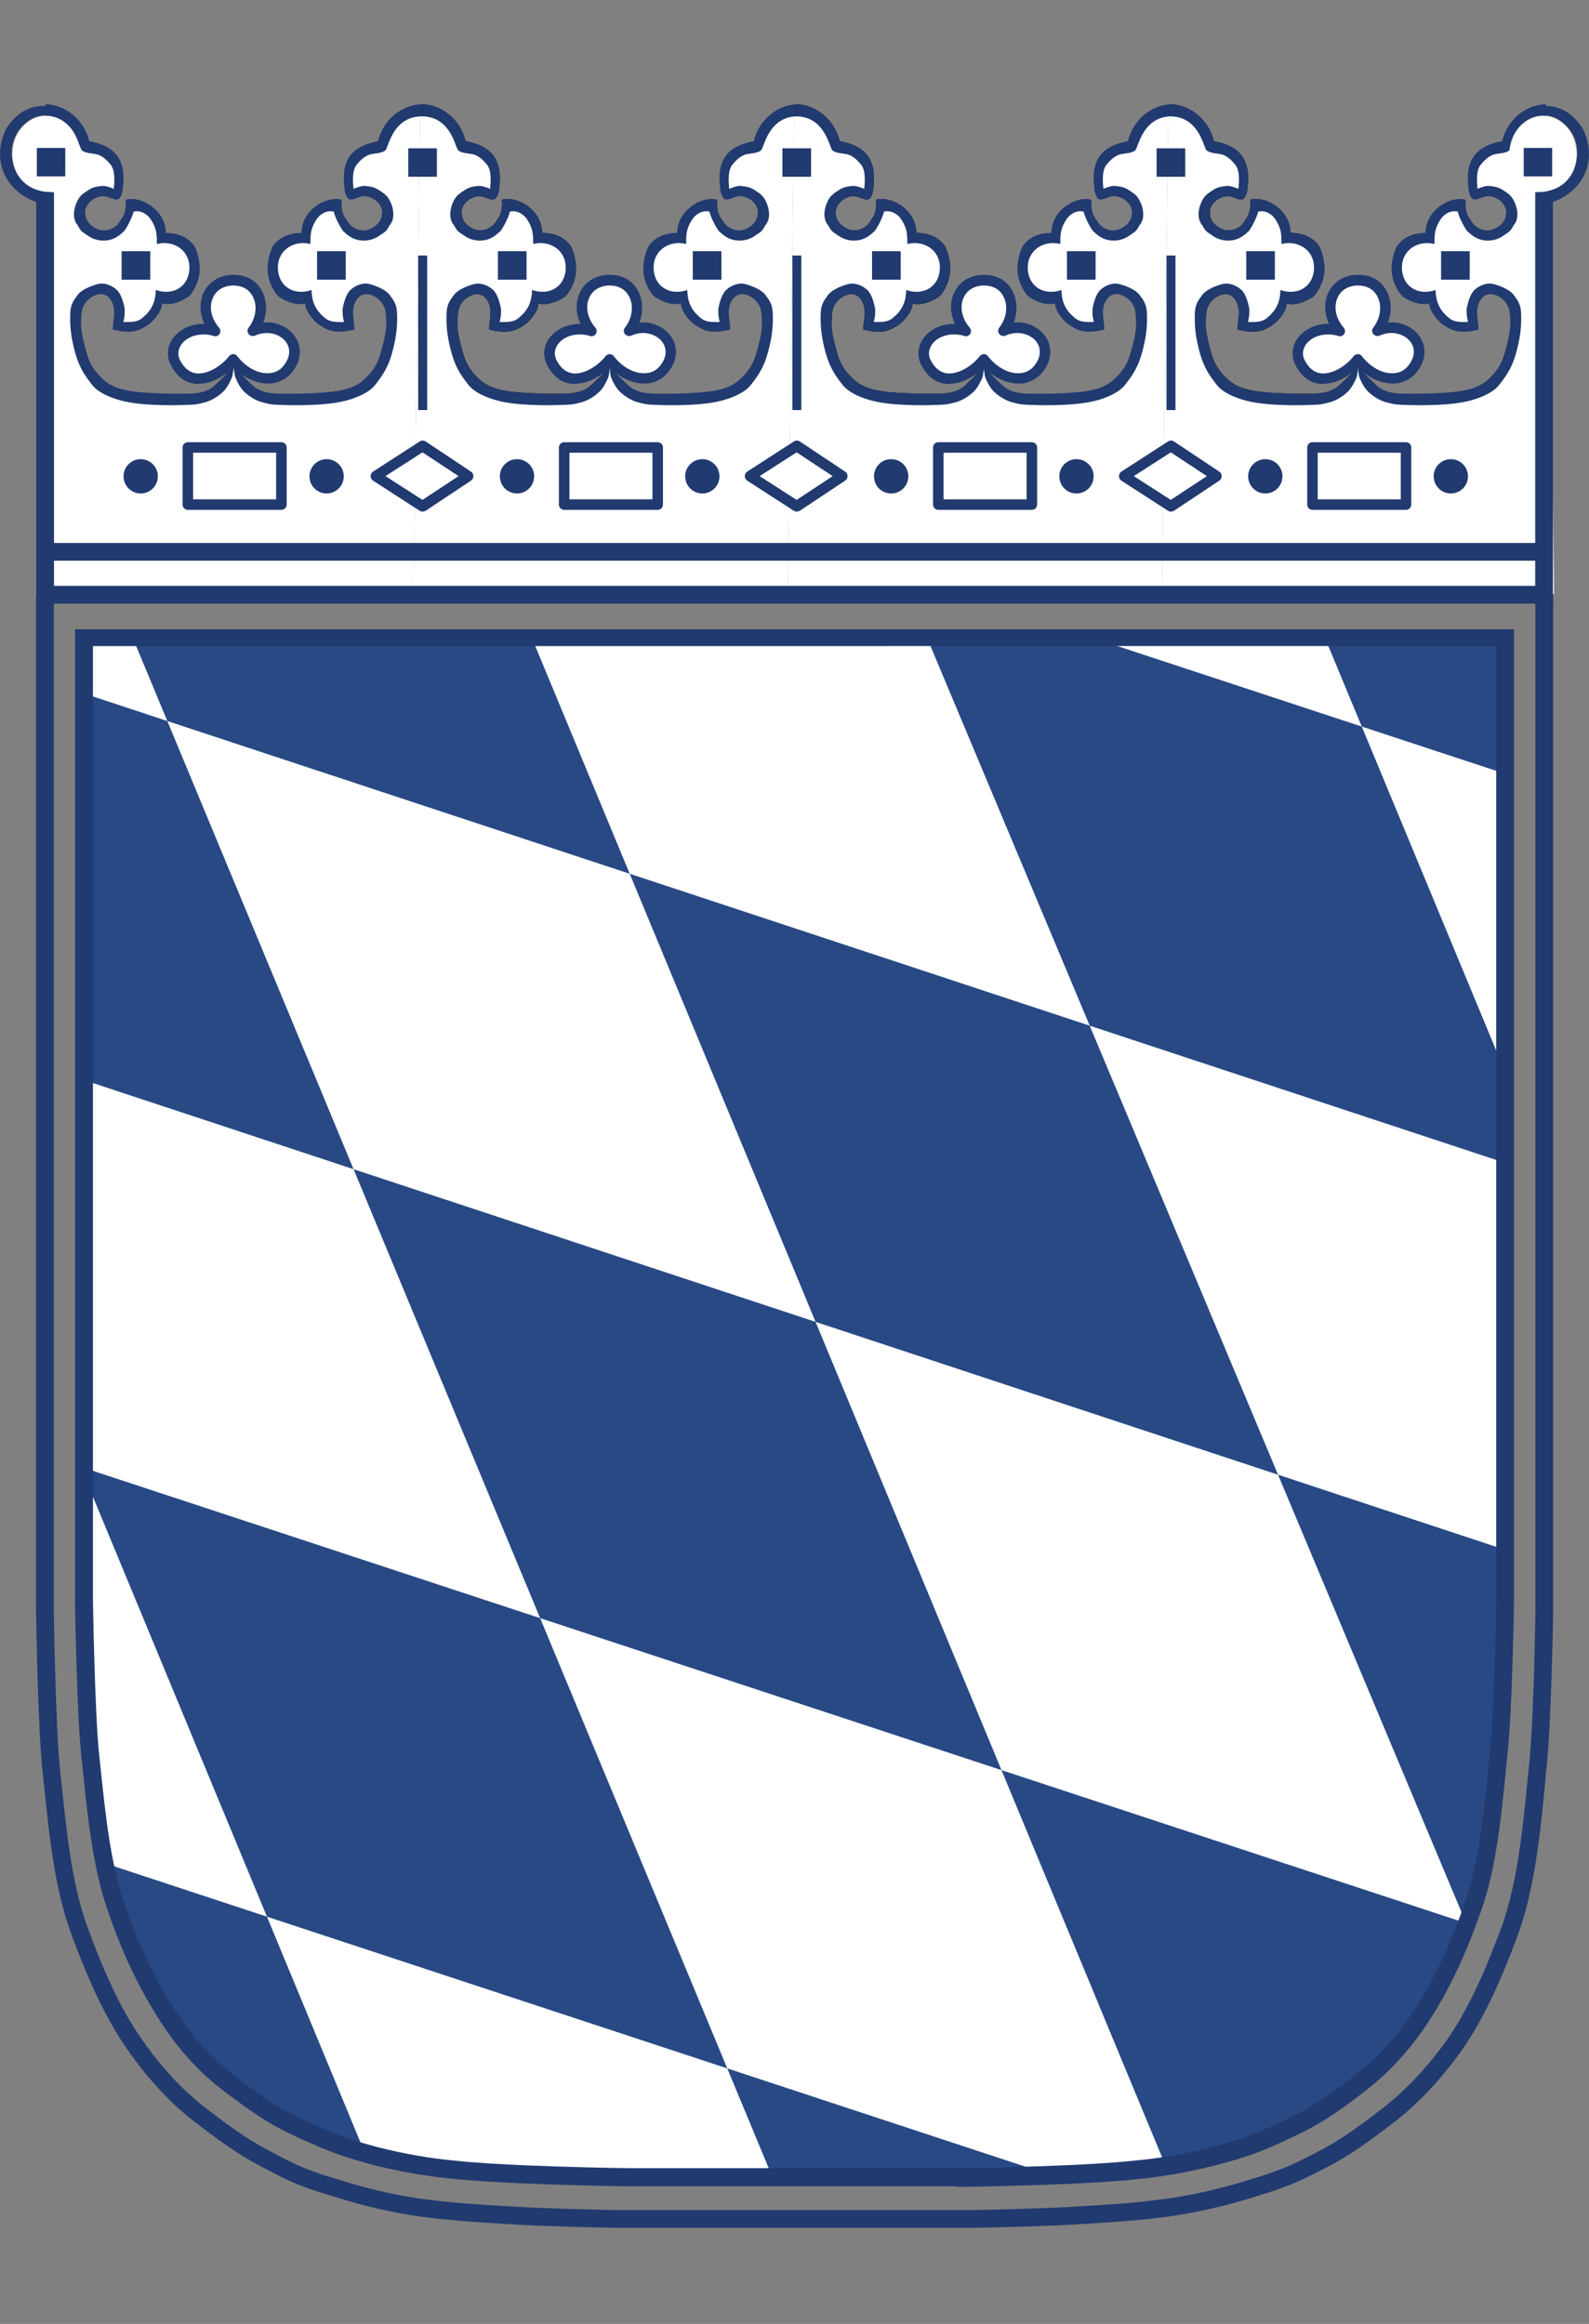 <?xml version="1.0" encoding="UTF-8"?>
<svg id="Ebene_1" data-name="Ebene 1" xmlns="http://www.w3.org/2000/svg" viewBox="0 0 81.54 119.24">
  <rect x="0" y="0" width="81.54" height="119.24" fill="#808080" stroke="none"/>
  <defs>
    <style>
      .cls-1 {
        fill: #3877b5;
      }

      .cls-2 {
        fill: #284984;
      }

      .cls-3 {
        fill: #fff;
      }

      .cls-4 {
        fill: #213a70;
      }

      .cls-5 {
        fill: #4fa8de;
      }
    </style>
  </defs>
  <g id="a">
    <path class="cls-3" d="M11.27,30.47h10.8l-.33-24.49-.95-.14-.85.84-.4.87-1.13.27-.53.81v1.35l1.13-.15.73.52.13.88-1,.96-1.07-.51-.53-1.11h-.73l-.6.52-.27,1.14-1.13.22-.6,1.33.47,1.19.8.37.67.04.6,1.11,1.4.35v-1.15l.47-.77.93-.04.8.81-.07,1.87-.33,1.15-1.27,1.35-2.07.42h-2l-1.2-.17c-.47-.45-1.13-1.57-1.13-1.57"/>
    <path class="cls-4" d="M21.65,5.97c-1.46,0-1.71,1.52-1.85,1.71-.13.19-.6.19-.8.24-.33.1-.53.33-.73.57-.13.21-.2.51-.13,1.2.07-.03.4-.17.6-.15.27.03.47.05.73.23.4.25.47.38.6.67.13.31.2.8-.07,1.11-.2.36-.2.31-.53.54-.27.2-.67.31-1.07.23-.33-.07-.53-.22-.8-.47-.27-.38-.47-.9-.47-.99-.4-.1-.73.17-.87.37-.33.49-.33.8-.33,1.29-.8-.21-1.67.27-1.67,1.21s.8,1.47,1.73,1.15c0,.81.4,1.21.73,1.47.27.2.6.17.93.17-.07-.31-.07-.35-.07-.67.07-.38.2-.78.4-.97.2-.19.6-.41,1-.3.33.09.87.29,1.07.63.33.41.33.69.33,1.19,0,.63-.13,1.31-.33,1.94-.2.63-.53,1.07-.8,1.41-.27.35-.8.6-1.33.76-.47.14-1,.22-1.8.26-.8.04-1.33.02-1.87,0-.27-.01-.4-.02-.8-.13-.27-.07-.63-.26-.93-.55-.23-.22-.43-.66-.47-.82-.03-.16-.08-.57-.08-.57,0,0,.41.52.61.71.2.18.4.41.6.53.47.26.87.25,1.27.26.6.01,1.47,0,2.27-.07.87-.07,1.47-.23,1.93-.63.47-.42.73-.83.87-1.35.33-1.11.33-1.49.27-2.09-.07-.7-.73-.99-1-.97s-.4.15-.53.35c-.27.51-.07.97-.07,1.47-.93.23-1.33.07-1.73-.19-.4-.24-.8-.8-.8-1.15-.4.11-.87-.04-1.33-.33-.27-.21-.6-.84-.6-1.43,0-.46.13-.91.27-1.18.4-.56,1-.68,1.47-.68,0-1.16,1.27-1.93,2.07-1.7-.07.58.13.89.27,1.07.13.24.33.39.6.47.4.1.67-.06.87-.22.33-.23.47-.8.13-1.16-.2-.25-.6-.38-.8-.34-.27.05-.53.21-.67.16-.2-.06-.27-.48-.27-.63-.2-1.66.67-2.15,1.73-2.36.33-1.29,1.41-1.89,2.25-1.89"/>
    <circle class="cls-4" cx="16.76" cy="24.44" r=".88"/>
    <path class="cls-4" d="M17.74,12.89v1.46h-1.47v-1.46h1.47Z"/>
  </g>
  <g id="c">
    <g>
      <path class="cls-5" d="M32.02,30.47h-10.8l.33-24.49.95-.14.85.84.4.87,1.13.27.53.81v1.35l-1.13-.15-.73.52-.13.88,1,.96,1.07-.51.53-1.11h.73l.6.52.27,1.14,1.13.22.6,1.33-.47,1.19-.8.37-.67.04-.6,1.11-1.4.35v-1.15l-.47-.77-.93-.04-.8.81.07,1.87.33,1.15,1.27,1.35,2.07.42h2l1.2-.17c.47-.45,1.13-1.57,1.13-1.57"/>
      <path d="M21.64,5.97c1.46,0,1.71,1.52,1.85,1.71.13.19.6.19.8.24.33.1.53.33.73.57.13.21.2.51.13,1.2-.07-.03-.4-.17-.6-.15-.27.03-.47.05-.73.23-.4.25-.47.38-.6.67-.13.31-.2.8.07,1.11.2.36.2.31.53.54.27.2.67.31,1.07.23.33-.07.53-.22.8-.47.27-.38.47-.9.47-.99.4-.1.73.17.87.37.33.49.33.8.33,1.29.8-.21,1.67.27,1.67,1.21s-.8,1.47-1.73,1.15c0,.81-.4,1.21-.73,1.47-.27.2-.6.17-.93.17.07-.31.07-.35.07-.67-.07-.38-.2-.78-.4-.97-.2-.19-.6-.41-1-.3-.33.09-.87.29-1.07.63-.33.41-.33.69-.33,1.19,0,.63.13,1.31.33,1.94s.53,1.07.8,1.41c.27.35.8.6,1.33.76.47.14,1,.22,1.8.26.8.04,1.33.02,1.87,0,.27-.01.4-.02.8-.13.27-.07.63-.26.93-.55.23-.22.43-.66.47-.82.03-.16.08-.57.08-.57,0,0-.41.52-.61.71-.2.18-.4.41-.6.53-.47.26-.87.25-1.27.26-.6.01-1.47,0-2.27-.07-.87-.07-1.47-.23-1.93-.63-.47-.42-.73-.83-.87-1.35-.33-1.11-.33-1.49-.27-2.09.07-.7.73-.99,1-.97s.4.15.53.35c.27.51.07.97.07,1.47.93.23,1.33.07,1.73-.19.4-.24.8-.8.8-1.15.4.11.87-.04,1.33-.33.27-.21.6-.84.6-1.43,0-.46-.13-.91-.27-1.18-.4-.56-1-.68-1.47-.68,0-1.16-1.27-1.93-2.07-1.7.07.58-.13.89-.27,1.07-.13.24-.33.39-.6.47-.4.1-.67-.06-.87-.22-.33-.23-.47-.8-.13-1.16.2-.25.6-.38.8-.34.27.05.53.21.67.16.2-.06.27-.48.27-.63.2-1.66-.67-2.15-1.73-2.36-.33-1.29-1.41-1.89-2.25-1.89"/>
      <circle cx="26.53" cy="24.44" r=".88"/>
      <path class="cls-1" d="M25.55,12.89v1.46h1.47v-1.46h-1.47Z"/>
    </g>
    <g>
      <path class="cls-3" d="M30.55,30.47h10.8l-.33-24.49-.95-.14-.85.84-.4.87-1.13.27-.53.81v1.35l1.13-.15.73.52.13.88-1,.96-1.07-.51-.53-1.11h-.73l-.6.52-.27,1.14-1.13.22-.6,1.33.47,1.19.8.37.67.04.6,1.11,1.4.35v-1.15l.47-.77.93-.04.8.81-.07,1.87-.33,1.15-1.27,1.35-2.07.42h-2l-1.2-.17c-.47-.45-1.13-1.57-1.13-1.57"/>
      <path class="cls-4" d="M40.93,5.97c-1.46,0-1.71,1.52-1.85,1.71-.13.19-.6.19-.8.24-.33.1-.53.33-.73.57-.13.21-.2.51-.13,1.2.07-.03.4-.17.6-.15.27.03.47.05.73.23.4.25.47.38.6.67.13.31.2.8-.07,1.11-.2.36-.2.31-.53.54-.27.2-.67.31-1.07.23-.33-.07-.53-.22-.8-.47-.27-.38-.47-.9-.47-.99-.4-.1-.73.17-.87.37-.33.49-.33.8-.33,1.29-.8-.21-1.67.27-1.67,1.21s.8,1.47,1.73,1.15c0,.81.4,1.21.73,1.47.27.2.6.17.93.17-.07-.31-.07-.35-.07-.67.07-.38.2-.78.4-.97.2-.19.6-.41,1-.3.33.09.87.29,1.07.63.33.41.33.69.33,1.19,0,.63-.13,1.31-.33,1.94-.2.63-.53,1.07-.8,1.41-.27.35-.8.6-1.33.76-.47.14-1,.22-1.8.26-.8.04-1.33.02-1.87,0-.27-.01-.4-.02-.8-.13-.27-.07-.63-.26-.93-.55-.23-.22-.43-.66-.47-.82-.03-.16-.08-.57-.08-.57,0,0,.41.52.61.71.2.18.4.41.6.53.47.26.87.25,1.27.26.6.01,1.47,0,2.27-.07.87-.07,1.47-.23,1.93-.63.47-.42.73-.83.87-1.35.33-1.11.33-1.49.27-2.09-.07-.7-.73-.99-1-.97-.27.01-.4.15-.53.35-.27.51-.07.97-.07,1.47-.93.23-1.33.07-1.73-.19-.4-.24-.8-.8-.8-1.15-.4.11-.87-.04-1.33-.33-.27-.21-.6-.84-.6-1.43,0-.46.13-.91.27-1.18.4-.56,1-.68,1.47-.68,0-1.16,1.27-1.93,2.07-1.7-.07.58.13.89.27,1.07.13.24.33.39.6.47.4.1.67-.06.87-.22.33-.23.47-.8.13-1.16-.2-.25-.6-.38-.8-.34-.27.05-.53.21-.67.16-.2-.06-.27-.48-.27-.63-.2-1.66.67-2.15,1.73-2.36.33-1.29,1.41-1.89,2.25-1.89"/>
      <circle class="cls-4" cx="36.04" cy="24.44" r=".88"/>
      <path class="cls-4" d="M37.02,12.89v1.46h-1.47v-1.46h1.47Z"/>
    </g>
    <g id="d">
      <g>
        <path class="cls-3" d="M32.02,30.47h-10.8l.33-24.49.95-.14.85.84.4.87,1.13.27.53.81v1.35l-1.13-.15-.73.52-.13.88,1,.96,1.07-.51.53-1.11h.73l.6.52.27,1.14,1.13.22.6,1.33-.47,1.19-.8.37-.67.04-.6,1.11-1.4.35v-1.15l-.47-.77-.93-.04-.8.81.07,1.87.33,1.15,1.27,1.35,2.07.42h2l1.2-.17c.47-.45,1.13-1.57,1.13-1.57"/>
        <path class="cls-4" d="M21.64,5.97c1.46,0,1.71,1.52,1.85,1.71.13.19.6.19.8.24.33.1.53.33.73.57.13.21.2.51.13,1.2-.07-.03-.4-.17-.6-.15-.27.03-.47.05-.73.23-.4.25-.47.38-.6.67-.13.31-.2.8.07,1.11.2.36.2.31.53.54.27.2.67.31,1.07.23.33-.07.53-.22.8-.47.27-.38.47-.9.47-.99.4-.1.73.17.87.37.33.49.33.8.33,1.29.8-.21,1.67.27,1.67,1.21s-.8,1.47-1.73,1.15c0,.81-.4,1.21-.73,1.47-.27.2-.6.17-.93.17.07-.31.07-.35.07-.67-.07-.38-.2-.78-.4-.97-.2-.19-.6-.41-1-.3-.33.09-.87.29-1.07.63-.33.41-.33.69-.33,1.19,0,.63.13,1.31.33,1.94s.53,1.07.8,1.41c.27.35.8.6,1.33.76.47.14,1,.22,1.8.26.8.04,1.33.02,1.87,0,.27-.01.4-.02.8-.13.27-.07.63-.26.93-.55.23-.22.43-.66.47-.82.03-.16.08-.57.08-.57,0,0-.41.52-.61.71-.2.18-.4.41-.6.53-.47.26-.87.25-1.27.26-.6.01-1.47,0-2.27-.07-.87-.07-1.47-.23-1.93-.63-.47-.42-.73-.83-.87-1.35-.33-1.11-.33-1.49-.27-2.09.07-.7.73-.99,1-.97s.4.15.53.35c.27.51.07.97.07,1.47.93.23,1.33.07,1.73-.19.4-.24.8-.8.8-1.15.4.11.87-.04,1.33-.33.27-.21.6-.84.6-1.43,0-.46-.13-.91-.27-1.18-.4-.56-1-.68-1.47-.68,0-1.16-1.27-1.93-2.07-1.7.07.58-.13.89-.27,1.07-.13.24-.33.39-.6.47-.4.1-.67-.06-.87-.22-.33-.23-.47-.8-.13-1.16.2-.25.6-.38.8-.34.27.05.53.21.67.16.2-.06.27-.48.27-.63.2-1.66-.67-2.15-1.73-2.36-.33-1.29-1.41-1.89-2.25-1.89"/>
        <circle class="cls-4" cx="26.53" cy="24.44" r=".88"/>
        <path class="cls-4" d="M25.55,12.89v1.46h1.47v-1.46h-1.47Z"/>
      </g>
      <g>
        <path class="cls-3" d="M31.29,14.37c-1.4,0-1.87,1.55-.93,2.61-1.4-.42-2.6.68-2,1.69.73,1.33,2.2.68,2.93-.24.8,1.04,2.27,1.42,2.93.3.73-1.18-.6-2.34-1.93-1.77.8-1.04.4-2.6-1-2.6Z"/>
        <path class="cls-4" d="M29.52,19.7s-.09,0-.14,0c-.37-.03-.89-.21-1.26-.89-.29-.49-.25-1.05.1-1.5.3-.38.85-.69,1.52-.69.02,0,.04,0,.05,0-.24-.52-.27-1.09-.05-1.58.27-.59.84-.94,1.54-.94s1.22.32,1.49.88c.23.48.24,1.05.04,1.57.63-.07,1.2.21,1.53.59.42.49.46,1.16.1,1.74-.29.48-.75.77-1.29.8-.63.03-1.35-.28-1.87-.84-.43.44-1.08.85-1.76.85ZM29.74,17.16c-.49,0-.89.21-1.09.48-.13.16-.3.49-.06.9.21.38.49.59.84.62.51.04,1.2-.32,1.65-.89.05-.06.13-.1.21-.1h0c.08,0,.16.04.21.11.43.56,1.07.91,1.63.87.37-.02.66-.21.86-.55.24-.39.22-.79-.05-1.11-.28-.33-.89-.56-1.55-.27-.11.05-.24.01-.32-.08-.08-.1-.08-.23,0-.33.37-.48.46-1.11.22-1.58-.19-.38-.54-.58-1.01-.58s-.87.23-1.04.62c-.22.48-.09,1.08.31,1.54.08.09.09.22.03.32-.07.1-.19.15-.3.11-.19-.06-.37-.08-.54-.08Z"/>
      </g>
      <g>
        <path class="cls-3" d="M28.95,25.89v-2.93h4.8v2.93h-4.8Z"/>
        <path class="cls-4" d="M33.75,26.16h-4.8c-.15,0-.27-.12-.27-.27v-2.93c0-.15.12-.27.27-.27h4.8c.15,0,.27.12.27.27v2.93c0,.15-.12.27-.27.27ZM29.22,25.62h4.26v-2.39h-4.26v2.39Z"/>
      </g>
    </g>
    <rect class="cls-4" x="21.46" y="13.11" width=".46" height="7.93"/>
    <path class="cls-4" d="M20.95,7.61v1.46h1.47v-1.46h-1.47Z"/>
    <g>
      <path class="cls-3" d="M21.69,22.89l-2.4,1.55,2.4,1.55,2.33-1.55-2.33-1.55Z"/>
      <path class="cls-4" d="M21.69,26.25c-.05,0-.1-.01-.15-.04l-2.4-1.55c-.08-.05-.12-.14-.12-.23s.05-.18.12-.23l2.4-1.55c.09-.06.21-.06.3,0l2.33,1.55c.08.05.12.13.12.23s-.04.18-.12.23l-2.33,1.55s-.1.04-.15.04ZM19.78,24.43l1.9,1.22,1.85-1.22-1.85-1.22-1.9,1.22Z"/>
    </g>
  </g>
  <path class="cls-4" d="M49.55,114.31h-17.57c-1.02,0-4.27-.09-5.55-.17l-.65-.04c-1.18-.07-2.53-.16-3.65-.3-1.34-.14-3-.49-4.42-.92l-.49-.15c-1.14-.34-1.96-.58-3.29-1.29-1.31-.67-2.05-1.12-3.8-2.46-1.35-1.02-2.58-2.34-3.67-3.93-.99-1.44-1.89-3.32-2.84-5.92-.81-2.23-1.09-4.96-1.32-7.15l-.11-1c-.25-2.3-.34-8.12-.34-8.36V30.55h.91v52.08c0,.05.09,6.01.33,8.27l.11,1c.22,2.14.5,4.8,1.27,6.93.92,2.52,1.79,4.34,2.74,5.71,1.03,1.51,2.2,2.76,3.47,3.72,1.71,1.31,2.39,1.72,3.68,2.38,1.25.67,2,.89,3.12,1.23l.5.15c1.37.41,2.97.74,4.27.88,1.1.14,2.43.22,3.6.29l.65.04c1.27.08,4.48.17,5.49.17h17.57c1,0,4.2-.09,5.48-.17l.62-.04c1.18-.07,2.51-.15,3.62-.3,1.3-.14,2.9-.47,4.28-.88l.37-.11c1.17-.36,1.95-.59,3.24-1.26,1.25-.63,1.88-1.01,3.67-2.38,1.25-.95,2.43-2.2,3.5-3.72.95-1.39,1.81-3.21,2.73-5.71.81-2.27,1.09-5.2,1.3-7.35l.06-.58c.28-2.29.36-8.22.36-8.28V30.55h.91v52.08c0,.25-.09,6.04-.37,8.37l-.05.57c-.21,2.19-.5,5.19-1.34,7.57-.94,2.58-1.84,4.46-2.83,5.92-1.13,1.61-2.37,2.93-3.7,3.93-1.83,1.4-2.53,1.82-3.81,2.46-1.36.71-2.21.96-3.38,1.32l-.37.11c-1.44.43-3.1.77-4.44.92-1.13.14-2.48.23-3.67.3l-.62.04c-1.32.08-4.5.17-5.54.17Z"/>
  <g id="b">
    <path class="cls-3" d="M4.31,32.71v49.41s.09,5.68.32,7.87c.24,2.16.48,5.4,1.31,7.79.42,1.26,1.18,3.29,2.5,5.4.8,1.29,1.89,2.64,3.3,3.71,1.68,1.29,2.53,1.8,3.75,2.36,1.77.82,2.43,1.01,3.76,1.38,1.44.37,2.75.59,4,.7,1.35.14,2.75.2,3.87.25,1.25.06,4.37.14,5.3.14h16.69c.93,0,4.02-.08,5.28-.14,1.1-.06,2.5-.11,3.85-.25,1.26-.11,2.56-.34,4.02-.7,1.32-.37,2-.53,3.77-1.38,1.21-.56,2.08-1.07,3.74-2.36,1.41-1.07,2.5-2.42,3.32-3.71,1.32-2.11,2.05-4.13,2.5-5.4.84-2.39,1.07-5.62,1.29-7.79.25-2.19.34-7.87.34-7.87v-49.41H4.31Z"/>
  </g>
  <g>
    <g>
      <path class="cls-5" d="M51.22,30.47h-10.8l.33-24.49.95-.14.85.84.4.87,1.13.27.53.81v1.35l-1.13-.15-.73.52-.13.88,1,.96,1.07-.51.53-1.11h.73l.6.52.27,1.14,1.13.22.6,1.33-.47,1.19-.8.37-.67.04-.6,1.11-1.4.35v-1.15l-.47-.77-.93-.04-.8.81.07,1.87.33,1.15,1.27,1.35,2.07.42h2l1.2-.17c.47-.45,1.13-1.57,1.13-1.57"/>
      <path d="M40.84,5.97c1.46,0,1.71,1.52,1.85,1.71.13.19.6.19.8.24.33.1.53.33.73.57.13.21.2.51.13,1.2-.07-.03-.4-.17-.6-.15-.27.03-.47.05-.73.23-.4.25-.47.38-.6.67-.13.31-.2.8.07,1.11.2.36.2.31.53.54.27.2.67.31,1.07.23.33-.07.53-.22.8-.47.27-.38.47-.9.47-.99.4-.1.73.17.87.37.33.49.33.8.33,1.29.8-.21,1.67.27,1.67,1.21s-.8,1.47-1.73,1.15c0,.81-.4,1.21-.73,1.47-.27.2-.6.17-.93.17.07-.31.07-.35.07-.67-.07-.38-.2-.78-.4-.97-.2-.19-.6-.41-1-.3-.33.09-.87.29-1.07.63-.33.41-.33.69-.33,1.19,0,.63.13,1.31.33,1.94.2.63.53,1.07.8,1.41.27.35.8.6,1.33.76.47.14,1,.22,1.8.26.8.04,1.33.02,1.87,0,.27-.01.4-.02.8-.13.27-.07.63-.26.93-.55.23-.22.43-.66.47-.82.03-.16.08-.57.08-.57,0,0-.41.52-.61.71-.2.18-.4.41-.6.53-.47.26-.87.25-1.27.26-.6.01-1.47,0-2.27-.07-.87-.07-1.47-.23-1.93-.63-.47-.42-.73-.83-.87-1.35-.33-1.11-.33-1.49-.27-2.09.07-.7.73-.99,1-.97.27.01.4.15.53.35.27.51.07.97.07,1.47.93.23,1.33.07,1.73-.19.4-.24.8-.8.8-1.15.4.11.87-.04,1.33-.33.27-.21.6-.84.6-1.43,0-.46-.13-.91-.27-1.18-.4-.56-1-.68-1.47-.68,0-1.16-1.27-1.93-2.07-1.7.07.58-.13.89-.27,1.07-.13.24-.33.39-.6.47-.4.1-.67-.06-.87-.22-.33-.23-.47-.8-.13-1.16.2-.25.6-.38.8-.34.27.05.53.21.67.16.2-.06.27-.48.27-.63.2-1.66-.67-2.15-1.73-2.36-.33-1.29-1.41-1.89-2.25-1.89"/>
      <path d="M45.73,23.56c.49,0,.88.39.88.88s-.39.88-.88.88-.88-.39-.88-.88.39-.88.88-.88Z"/>
      <path class="cls-1" d="M44.75,12.89v1.46h1.47v-1.46h-1.47Z"/>
    </g>
    <g>
      <path class="cls-3" d="M49.75,30.47h10.8l-.33-24.49-.95-.14-.85.84-.4.87-1.13.27-.53.81v1.35l1.13-.15.73.52.13.88-1,.96-1.07-.51-.53-1.11h-.73l-.6.52-.27,1.14-1.13.22-.6,1.33.47,1.19.8.37.67.04.6,1.11,1.4.35v-1.15l.47-.77.93-.04.8.81-.07,1.87-.33,1.15-1.27,1.35-2.07.42h-2l-1.2-.17c-.47-.45-1.13-1.57-1.13-1.57"/>
      <path class="cls-4" d="M60.13,5.97c-1.46,0-1.71,1.52-1.85,1.71-.13.19-.6.19-.8.24-.33.1-.53.33-.73.57-.13.21-.2.51-.13,1.2.07-.03.4-.17.6-.15.27.03.47.05.73.23.4.25.47.38.6.67.13.31.2.8-.07,1.11-.2.36-.2.31-.53.54-.27.2-.67.31-1.07.23-.33-.07-.53-.22-.8-.47-.27-.38-.47-.9-.47-.99-.4-.1-.73.17-.87.37-.33.49-.33.8-.33,1.29-.8-.21-1.67.27-1.67,1.21s.8,1.47,1.73,1.15c0,.81.4,1.21.73,1.47.27.2.6.17.93.17-.07-.31-.07-.35-.07-.67.07-.38.2-.78.4-.97.2-.19.6-.41,1-.3.33.09.87.29,1.07.63.33.41.33.69.33,1.19,0,.63-.13,1.31-.33,1.94-.2.63-.53,1.07-.8,1.41-.27.35-.8.6-1.33.76-.47.14-1,.22-1.8.26-.8.04-1.33.02-1.87,0-.27-.01-.4-.02-.8-.13-.27-.07-.63-.26-.93-.55-.23-.22-.43-.66-.47-.82-.03-.16-.08-.57-.08-.57,0,0,.41.52.61.71.2.18.4.41.6.53.47.26.87.25,1.27.26.6.01,1.47,0,2.27-.07.87-.07,1.47-.23,1.93-.63.47-.42.73-.83.87-1.35.33-1.11.33-1.49.27-2.09-.07-.7-.73-.99-1-.97s-.4.15-.53.35c-.27.51-.07.97-.07,1.47-.93.23-1.33.07-1.73-.19-.4-.24-.8-.8-.8-1.15-.4.11-.87-.04-1.33-.33-.27-.21-.6-.84-.6-1.43,0-.46.13-.91.27-1.18.4-.56,1-.68,1.47-.68,0-1.16,1.27-1.93,2.07-1.7-.07.58.13.89.27,1.07.13.24.33.39.6.47.4.1.67-.06.87-.22.33-.23.47-.8.13-1.16-.2-.25-.6-.38-.8-.34-.27.05-.53.21-.67.16-.2-.06-.27-.48-.27-.63-.2-1.66.67-2.15,1.73-2.36.33-1.29,1.41-1.89,2.25-1.89"/>
      <path class="cls-4" d="M55.24,23.56c-.49,0-.88.39-.88.88s.39.88.88.88.88-.39.88-.88-.39-.88-.88-.88Z"/>
      <path class="cls-4" d="M56.22,12.89v1.46h-1.47v-1.46h1.47Z"/>
    </g>
    <g>
      <g>
        <path class="cls-3" d="M51.22,30.47h-10.8l.33-24.49.95-.14.85.84.4.87,1.13.27.53.81v1.35l-1.13-.15-.73.52-.13.88,1,.96,1.07-.51.53-1.11h.73l.6.52.27,1.14,1.13.22.6,1.33-.47,1.19-.8.37-.67.04-.6,1.11-1.4.35v-1.15l-.47-.77-.93-.04-.8.81.07,1.87.33,1.15,1.27,1.35,2.07.42h2l1.2-.17c.47-.45,1.13-1.57,1.13-1.57"/>
        <path class="cls-4" d="M40.84,5.97c1.46,0,1.71,1.52,1.85,1.71.13.19.6.19.8.24.33.1.53.33.73.57.13.21.2.51.13,1.2-.07-.03-.4-.17-.6-.15-.27.03-.47.05-.73.23-.4.25-.47.38-.6.67-.13.31-.2.8.07,1.11.2.36.2.31.53.54.27.2.67.31,1.07.23.33-.07.53-.22.8-.47.27-.38.47-.9.47-.99.4-.1.73.17.87.37.33.49.33.8.33,1.29.8-.21,1.67.27,1.67,1.21s-.8,1.47-1.73,1.15c0,.81-.4,1.21-.73,1.47-.27.2-.6.17-.93.17.07-.31.07-.35.07-.67-.07-.38-.2-.78-.4-.97-.2-.19-.6-.41-1-.3-.33.09-.87.29-1.07.63-.33.41-.33.69-.33,1.19,0,.63.13,1.31.33,1.94.2.63.53,1.07.8,1.41.27.35.8.6,1.33.76.47.14,1,.22,1.8.26.8.04,1.33.02,1.87,0,.27-.01.4-.02.8-.13.27-.07.63-.26.93-.55.23-.22.43-.66.47-.82.03-.16.08-.57.08-.57,0,0-.41.52-.61.71-.2.18-.4.41-.6.53-.47.26-.87.25-1.27.26-.6.01-1.47,0-2.27-.07-.87-.07-1.47-.23-1.93-.63-.47-.42-.73-.83-.87-1.35-.33-1.11-.33-1.49-.27-2.09.07-.7.73-.99,1-.97.27.01.4.15.53.35.27.51.07.97.07,1.47.93.23,1.33.07,1.73-.19.4-.24.8-.8.8-1.15.4.11.87-.04,1.33-.33.27-.21.6-.84.6-1.43,0-.46-.13-.91-.27-1.18-.4-.56-1-.68-1.47-.68,0-1.16-1.27-1.93-2.07-1.7.07.58-.13.89-.27,1.07-.13.24-.33.39-.6.47-.4.1-.67-.06-.87-.22-.33-.23-.47-.8-.13-1.16.2-.25.6-.38.8-.34.27.05.53.21.67.16.2-.06.27-.48.27-.63.2-1.66-.67-2.15-1.73-2.36-.33-1.29-1.41-1.89-2.25-1.89"/>
        <path class="cls-4" d="M45.73,23.56c.49,0,.88.39.88.88s-.39.88-.88.88-.88-.39-.88-.88.39-.88.88-.88Z"/>
        <path class="cls-4" d="M44.75,12.89v1.46h1.47v-1.46h-1.47Z"/>
      </g>
      <g>
        <path class="cls-3" d="M50.49,14.37c-1.4,0-1.87,1.55-.93,2.61-1.4-.42-2.6.68-2,1.69.73,1.33,2.2.68,2.93-.24.8,1.04,2.27,1.42,2.93.3.73-1.18-.6-2.34-1.93-1.77.8-1.04.4-2.6-1-2.6Z"/>
        <path class="cls-4" d="M48.72,19.7s-.09,0-.14,0c-.37-.03-.89-.21-1.26-.89-.29-.49-.25-1.05.1-1.5.31-.39.85-.7,1.58-.69-.24-.52-.27-1.09-.05-1.58.27-.59.84-.94,1.54-.94s1.22.32,1.49.88c.23.48.24,1.05.04,1.57.64-.07,1.21.21,1.53.59.42.49.46,1.16.1,1.74-.29.48-.75.77-1.29.8-.63.03-1.35-.28-1.87-.84-.43.44-1.08.85-1.76.85ZM48.94,17.16c-.49,0-.89.21-1.09.48-.12.16-.3.49-.06.9.21.38.49.59.84.62.52.04,1.2-.32,1.65-.89.05-.06.13-.1.21-.1h0c.08,0,.16.04.21.11.43.56,1.08.91,1.63.87.37-.02.66-.21.86-.55.24-.39.22-.79-.04-1.11-.29-.33-.89-.56-1.55-.27-.11.05-.24.01-.32-.08-.08-.1-.08-.23,0-.33.37-.48.46-1.11.22-1.58-.18-.38-.54-.58-1.01-.58s-.87.23-1.04.62c-.22.48-.09,1.08.31,1.54.08.09.09.22.03.32-.07.1-.19.15-.3.11-.19-.06-.37-.08-.54-.08Z"/>
      </g>
      <g>
        <path class="cls-3" d="M48.15,25.89v-2.93h4.8v2.93h-4.8Z"/>
        <path class="cls-4" d="M52.95,26.16h-4.8c-.15,0-.27-.12-.27-.27v-2.93c0-.15.12-.27.27-.27h4.8c.15,0,.27.12.27.27v2.93c0,.15-.12.27-.27.27ZM48.42,25.62h4.26v-2.39h-4.26v2.39Z"/>
      </g>
    </g>
    <rect class="cls-4" x="40.66" y="13.11" width=".46" height="7.93"/>
    <path class="cls-4" d="M40.15,7.61v1.46h1.47v-1.46h-1.47Z"/>
    <g>
      <path class="cls-3" d="M40.89,22.89l-2.4,1.55,2.4,1.55,2.33-1.55-2.33-1.55Z"/>
      <path class="cls-4" d="M40.89,26.25c-.05,0-.1-.01-.15-.04l-2.4-1.55c-.08-.05-.12-.14-.12-.23s.05-.18.12-.23l2.4-1.55c.09-.06.21-.06.3,0l2.33,1.55c.08.05.12.13.12.23s-.04.18-.12.23l-2.33,1.55s-.1.04-.15.04ZM38.98,24.43l1.9,1.22,1.85-1.22-1.85-1.22-1.9,1.22Z"/>
    </g>
  </g>
  <g>
    <g>
      <path class="cls-3" d="M12.71,30.47H1.91l.33-24.49.95-.14.85.84.4.87,1.13.27.53.81v1.35l-1.13-.15-.73.52-.13.88,1,.96,1.07-.51.53-1.11h.73l.6.52.27,1.14,1.13.22.6,1.33-.47,1.19-.8.37-.67.04-.6,1.11-1.4.35v-1.15l-.47-.77-.93-.04-.8.81.07,1.87.33,1.15,1.27,1.35,2.07.42h2l1.2-.17c.47-.45,1.13-1.57,1.13-1.57"/>
      <path class="cls-4" d="M2.33,5.97c1.46,0,1.71,1.52,1.85,1.71.13.19.6.19.8.24.33.1.53.33.73.57.13.21.2.51.13,1.2-.07-.03-.4-.17-.6-.15-.27.03-.47.05-.73.23-.4.25-.47.38-.6.67-.13.31-.2.8.07,1.11.2.36.2.31.53.54.27.2.67.31,1.07.23.33-.07.53-.22.8-.47.27-.38.47-.9.47-.99.4-.1.73.17.87.37.33.49.33.8.33,1.29.8-.21,1.67.27,1.67,1.21s-.8,1.47-1.73,1.15c0,.81-.4,1.21-.73,1.47-.27.2-.6.17-.93.17.07-.31.07-.35.07-.67-.07-.38-.2-.78-.4-.97-.2-.19-.6-.41-1-.3-.33.09-.87.29-1.07.63-.33.41-.33.69-.33,1.19,0,.63.13,1.31.33,1.94s.53,1.07.8,1.41c.27.35.8.6,1.33.76.47.14,1,.22,1.8.26.8.04,1.33.02,1.87,0,.27-.01.4-.02.8-.13.27-.07.63-.26.93-.55.23-.22.43-.66.47-.82.03-.16.08-.57.08-.57,0,0-.41.52-.61.71-.2.18-.4.41-.6.53-.47.26-.87.25-1.27.26-.6.01-1.47,0-2.27-.07-.87-.07-1.47-.23-1.93-.63-.47-.42-.73-.83-.87-1.35-.33-1.11-.33-1.49-.27-2.09.07-.7.73-.99,1-.97s.4.15.53.35c.27.51.07.97.07,1.47.93.23,1.33.07,1.73-.19.4-.24.8-.8.8-1.15.4.11.87-.04,1.33-.33.27-.21.6-.84.6-1.43,0-.46-.13-.91-.27-1.18-.4-.56-1-.68-1.47-.68,0-1.16-1.27-1.93-2.07-1.7.07.58-.13.89-.27,1.07-.13.24-.33.39-.6.47-.4.1-.67-.06-.87-.22-.33-.23-.47-.8-.13-1.16.2-.25.6-.38.8-.34.27.05.53.21.67.16.2-.06.27-.48.27-.63.2-1.66-.67-2.15-1.73-2.36-.33-1.29-1.41-1.89-2.25-1.89"/>
      <circle class="cls-4" cx="7.22" cy="24.44" r=".88"/>
      <path class="cls-4" d="M6.24,12.89v1.46h1.47v-1.46h-1.47Z"/>
    </g>
    <g>
      <path class="cls-3" d="M11.98,14.37c-1.4,0-1.87,1.55-.93,2.61-1.4-.42-2.6.68-2,1.69.73,1.33,2.2.68,2.93-.24.8,1.04,2.27,1.42,2.93.3.73-1.18-.6-2.34-1.93-1.77.8-1.04.4-2.6-1-2.6Z"/>
      <path class="cls-4" d="M10.21,19.7s-.09,0-.14,0c-.37-.03-.89-.21-1.26-.89-.29-.49-.25-1.05.1-1.5.31-.39.86-.71,1.58-.69-.24-.52-.27-1.09-.05-1.58.27-.59.84-.94,1.54-.94s1.22.32,1.49.88c.23.48.24,1.05.04,1.57.64-.07,1.2.21,1.53.59.42.49.46,1.16.1,1.74-.29.48-.75.77-1.29.8-.63.03-1.35-.28-1.88-.84-.43.44-1.08.85-1.76.85ZM10.43,17.16c-.49,0-.89.21-1.1.48-.12.16-.3.49-.06.9.21.38.49.59.84.62.51.04,1.2-.32,1.65-.89.05-.06.13-.1.21-.1h0c.08,0,.16.04.21.11.43.56,1.06.91,1.63.87.37-.02.66-.21.86-.55.24-.39.23-.79-.04-1.11-.28-.33-.89-.56-1.55-.27-.11.05-.25.01-.32-.08-.08-.1-.08-.23,0-.33.37-.48.46-1.11.22-1.58-.19-.38-.54-.58-1.01-.58s-.87.23-1.04.62c-.22.48-.09,1.08.31,1.54.08.09.09.22.03.32-.06.1-.19.15-.3.11-.19-.06-.37-.08-.54-.08Z"/>
    </g>
    <g>
      <path class="cls-3" d="M9.64,25.89v-2.93h4.8v2.93h-4.8Z"/>
      <path class="cls-4" d="M14.44,26.16h-4.8c-.15,0-.27-.12-.27-.27v-2.93c0-.15.12-.27.27-.27h4.8c.15,0,.27.12.27.27v2.93c0,.15-.12.27-.27.27ZM9.91,25.62h4.26v-2.39h-4.26v2.39Z"/>
    </g>
  </g>
  <g id="e">
    <path class="cls-3" d="M2.36,5.94c-.96,0-1.73.89-1.73,1.98s.78,1.98,1.73,1.98,1.73-.89,1.73-1.98-.78-1.98-1.73-1.98Z"/>
    <path class="cls-4" d="M2.42,5.43v.49c-.58-.03-.94.24-1.18.46-.56.51-.74,1.15-.59,1.91.23,1.11,1.09,1.57,2,1.57v5.21l-.62-.15v-4.5c-.61-.17-1.03-.49-1.31-.77-.87-.89-.88-2.1-.4-3.05.51-.81,1.24-1.23,2.11-1.16Z"/>
    <path class="cls-4" d="M3.35,7.59v1.46h-1.46v-1.46h1.46Z"/>
  </g>
  <path class="cls-2" d="M39.66,111.76L6.8,32.7l20.51.07,32.55,78.47,4.86-1.32,4.92-2.81,3.77-4.33,1.83-4.1L4.5,75.38l-.19.31,14.43,34.82-4.92-2.11-3.39-2.73-2.31-3.01-2.22-4.81-.68-2.3,48.79,16.08-14.36.13ZM75.24,98.69l-27.6-65.8,8.15-.25,21.5,7.08-.08-7.02-9.19.1,9.16,22.07v4.78L4.33,35.59l-.08,19.81,72.96,24.11-.53,12.56-.67,4.24-.76,2.36Z"/>
  <g>
    <g>
      <path class="cls-5" d="M70.42,30.47h-10.8l.33-24.49.95-.14.85.84.4.87,1.13.27.53.81v1.35l-1.13-.15-.73.52-.13.88,1,.96,1.07-.51.53-1.11h.73l.6.52.27,1.14,1.13.22.6,1.33-.47,1.19-.8.37-.67.04-.6,1.11-1.4.35v-1.15l-.47-.77-.93-.04-.8.81.07,1.87.33,1.15,1.27,1.35,2.07.42h2l1.2-.17c.47-.45,1.13-1.57,1.13-1.57"/>
      <path d="M60.04,5.97c1.46,0,1.71,1.52,1.85,1.71.13.19.6.19.8.24.33.1.53.33.73.57.13.21.2.51.13,1.2-.07-.03-.4-.17-.6-.15-.27.03-.47.05-.73.23-.4.25-.47.38-.6.67-.13.31-.2.8.07,1.11.2.36.2.31.53.54.27.2.67.31,1.07.23.33-.07.53-.22.8-.47.27-.38.47-.9.47-.99.4-.1.73.17.87.37.33.49.33.8.33,1.29.8-.21,1.67.27,1.67,1.21s-.8,1.47-1.73,1.15c0,.81-.4,1.21-.73,1.47-.27.2-.6.17-.93.17.07-.31.07-.35.07-.67-.07-.38-.2-.78-.4-.97-.2-.19-.6-.41-1-.3-.33.09-.87.29-1.07.63-.33.41-.33.69-.33,1.19,0,.63.13,1.31.33,1.94.2.63.53,1.07.8,1.41.27.35.8.6,1.33.76.47.14,1,.22,1.8.26.8.04,1.33.02,1.87,0,.27-.01.4-.02.8-.13.27-.07.63-.26.93-.55.23-.22.43-.66.47-.82.03-.16.08-.57.08-.57,0,0-.41.52-.61.71-.2.18-.4.41-.6.53-.47.26-.87.25-1.27.26-.6.01-1.47,0-2.27-.07-.87-.07-1.47-.23-1.93-.63-.47-.42-.73-.83-.87-1.35-.33-1.11-.33-1.49-.27-2.09.07-.7.73-.99,1-.97s.4.15.53.35c.27.51.07.97.07,1.47.93.23,1.33.07,1.73-.19.4-.24.8-.8.8-1.15.4.11.87-.04,1.33-.33.27-.21.6-.84.6-1.43,0-.46-.13-.91-.27-1.18-.4-.56-1-.68-1.47-.68,0-1.16-1.27-1.93-2.07-1.7.07.58-.13.89-.27,1.07-.13.24-.33.39-.6.47-.4.1-.67-.06-.87-.22-.33-.23-.47-.8-.13-1.16.2-.25.6-.38.8-.34.27.05.53.21.67.16.2-.06.27-.48.27-.63.2-1.66-.67-2.15-1.73-2.36-.33-1.29-1.41-1.89-2.25-1.89"/>
      <circle cx="64.93" cy="24.44" r=".88"/>
      <path class="cls-1" d="M63.95,12.89v1.46h1.47v-1.46h-1.47Z"/>
    </g>
    <g>
      <path class="cls-3" d="M68.95,30.47h10.8l-.33-24.49-.95-.14-.85.84-.4.87-1.13.27-.53.81v1.35l1.13-.15.73.52.13.88-1,.96-1.07-.51-.53-1.11h-.73l-.6.52-.27,1.14-1.13.22-.6,1.33.47,1.19.8.37.67.04.6,1.11,1.4.35v-1.15l.47-.77.93-.04.8.81-.07,1.87-.33,1.15-1.27,1.35-2.07.42h-2l-1.2-.17c-.47-.45-1.13-1.57-1.13-1.57"/>
      <path class="cls-4" d="M79.33,5.97c-1.46,0-1.71,1.52-1.85,1.71-.13.19-.6.19-.8.24-.33.1-.53.33-.73.57-.13.21-.2.51-.13,1.2.07-.03.4-.17.6-.15.27.03.47.05.73.23.4.25.47.38.6.67.13.31.2.8-.07,1.11-.2.36-.2.31-.53.54-.27.2-.67.31-1.07.23-.33-.07-.53-.22-.8-.47-.27-.38-.47-.9-.47-.99-.4-.1-.73.17-.87.37-.33.49-.33.8-.33,1.29-.8-.21-1.67.27-1.67,1.21s.8,1.47,1.73,1.15c0,.81.4,1.21.73,1.47.27.2.6.17.93.17-.07-.31-.07-.35-.07-.67.07-.38.2-.78.4-.97.2-.19.6-.41,1-.3.33.09.87.29,1.07.63.33.41.33.69.33,1.19,0,.63-.13,1.31-.33,1.94-.2.63-.53,1.07-.8,1.41-.27.35-.8.6-1.33.76-.47.14-1,.22-1.8.26-.8.04-1.33.02-1.87,0-.27-.01-.4-.02-.8-.13-.27-.07-.63-.26-.93-.55-.23-.22-.43-.66-.47-.82-.03-.16-.08-.57-.08-.57,0,0,.41.52.61.71.2.18.4.41.6.53.47.26.87.25,1.27.26.6.01,1.47,0,2.27-.07.87-.07,1.47-.23,1.93-.63.47-.42.73-.83.87-1.35.33-1.11.33-1.49.27-2.09-.07-.7-.73-.99-1-.97s-.4.15-.53.35c-.27.51-.07.97-.07,1.47-.93.23-1.33.07-1.73-.19-.4-.24-.8-.8-.8-1.15-.4.11-.87-.04-1.33-.33-.27-.21-.6-.84-.6-1.43,0-.46.13-.91.27-1.18.4-.56,1-.68,1.47-.68,0-1.16,1.27-1.93,2.07-1.7-.07.58.13.89.27,1.07.13.24.33.39.6.47.4.1.67-.06.87-.22.33-.23.47-.8.13-1.16-.2-.25-.6-.38-.8-.34-.27.05-.53.21-.67.16-.2-.06-.27-.48-.27-.63-.2-1.66.67-2.15,1.73-2.36.33-1.29,1.41-1.89,2.25-1.89"/>
      <circle class="cls-4" cx="74.45" cy="24.44" r=".88"/>
      <path class="cls-4" d="M75.42,12.89v1.46h-1.47v-1.46h1.47Z"/>
    </g>
    <g>
      <g>
        <path class="cls-3" d="M70.42,30.47h-10.8l.33-24.49.95-.14.85.84.4.87,1.13.27.53.81v1.35l-1.13-.15-.73.52-.13.88,1,.96,1.07-.51.53-1.11h.73l.6.52.27,1.14,1.13.22.6,1.33-.47,1.19-.8.37-.67.04-.6,1.11-1.4.35v-1.15l-.47-.77-.93-.04-.8.81.07,1.87.33,1.15,1.27,1.35,2.07.42h2l1.2-.17c.47-.45,1.13-1.57,1.13-1.57"/>
        <path class="cls-4" d="M60.04,5.97c1.46,0,1.71,1.52,1.85,1.71.13.19.6.19.8.24.33.1.53.33.73.57.13.21.2.51.13,1.2-.07-.03-.4-.17-.6-.15-.27.03-.47.05-.73.23-.4.25-.47.38-.6.67-.13.31-.2.8.07,1.11.2.36.2.31.53.54.27.2.67.31,1.07.23.33-.07.53-.22.8-.47.27-.38.47-.9.47-.99.4-.1.73.17.87.37.33.49.33.8.33,1.29.8-.21,1.67.27,1.67,1.21s-.8,1.47-1.73,1.15c0,.81-.4,1.21-.73,1.47-.27.2-.6.17-.93.17.07-.31.07-.35.07-.67-.07-.38-.2-.78-.4-.97-.2-.19-.6-.41-1-.3-.33.09-.87.29-1.07.63-.33.41-.33.69-.33,1.19,0,.63.13,1.31.33,1.94.2.63.53,1.07.8,1.41.27.35.8.6,1.33.76.47.14,1,.22,1.8.26.8.04,1.33.02,1.87,0,.27-.01.4-.02.8-.13.27-.07.63-.26.93-.55.23-.22.43-.66.47-.82.03-.16.08-.57.08-.57,0,0-.41.52-.61.71-.2.18-.4.41-.6.53-.47.26-.87.25-1.27.26-.6.01-1.47,0-2.27-.07-.87-.07-1.47-.23-1.93-.63-.47-.42-.73-.83-.87-1.35-.33-1.11-.33-1.49-.27-2.09.07-.7.73-.99,1-.97s.4.15.53.35c.27.51.07.97.07,1.47.93.23,1.33.07,1.73-.19.4-.24.8-.8.8-1.15.4.11.87-.04,1.33-.33.27-.21.6-.84.6-1.43,0-.46-.13-.91-.27-1.18-.4-.56-1-.68-1.47-.68,0-1.16-1.27-1.93-2.07-1.7.07.58-.13.89-.27,1.07-.13.24-.33.39-.6.47-.4.1-.67-.06-.87-.22-.33-.23-.47-.8-.13-1.16.2-.25.6-.38.8-.34.27.05.53.21.67.16.2-.06.27-.48.27-.63.2-1.66-.67-2.15-1.73-2.36-.33-1.29-1.41-1.89-2.25-1.89"/>
        <circle class="cls-4" cx="64.93" cy="24.44" r=".88"/>
        <path class="cls-4" d="M63.95,12.89v1.46h1.47v-1.46h-1.47Z"/>
      </g>
      <g>
        <path class="cls-3" d="M69.69,14.37c-1.4,0-1.87,1.55-.93,2.61-1.4-.42-2.6.68-2,1.69.73,1.33,2.2.68,2.93-.24.8,1.04,2.27,1.42,2.93.3.73-1.18-.6-2.34-1.93-1.77.8-1.04.4-2.6-1-2.6Z"/>
        <path class="cls-4" d="M67.92,19.7s-.09,0-.14,0c-.37-.03-.89-.21-1.26-.89-.29-.49-.25-1.05.1-1.5.31-.39.89-.71,1.58-.69-.24-.52-.27-1.09-.05-1.58.27-.59.84-.94,1.54-.94s1.22.32,1.49.88c.23.48.24,1.05.04,1.57.64-.07,1.2.21,1.53.59.42.49.46,1.16.1,1.74-.29.48-.75.77-1.29.8-.62.03-1.35-.28-1.88-.84-.43.44-1.08.85-1.76.85ZM68.14,17.16c-.49,0-.89.21-1.1.48-.12.16-.3.49-.06.9.21.38.49.59.84.62.51.04,1.2-.32,1.65-.89.05-.06.13-.1.21-.1h0c.08,0,.16.04.21.11.43.56,1.06.91,1.63.87.37-.02.66-.21.86-.55.24-.39.23-.79-.04-1.11-.28-.33-.89-.56-1.55-.27-.11.05-.24.01-.32-.08-.08-.1-.08-.23,0-.33.37-.48.46-1.11.22-1.58-.19-.38-.54-.58-1.01-.58s-.87.23-1.04.62c-.22.48-.09,1.08.31,1.54.08.09.09.22.03.32-.06.1-.19.15-.3.11-.19-.06-.37-.08-.54-.08Z"/>
      </g>
      <g>
        <path class="cls-3" d="M67.35,25.89v-2.93h4.8v2.93h-4.8Z"/>
        <path class="cls-4" d="M72.15,26.16h-4.8c-.15,0-.27-.12-.27-.27v-2.93c0-.15.12-.27.27-.27h4.8c.15,0,.27.12.27.27v2.93c0,.15-.12.27-.27.27ZM67.62,25.62h4.26v-2.39h-4.26v2.39Z"/>
      </g>
    </g>
    <rect class="cls-4" x="59.86" y="13.11" width=".46" height="7.93"/>
    <path class="cls-4" d="M59.35,7.61v1.46h1.47v-1.46h-1.47Z"/>
    <g>
      <path class="cls-3" d="M60.09,22.89l-2.4,1.55,2.4,1.55,2.33-1.55-2.33-1.55Z"/>
      <path class="cls-4" d="M60.09,26.25c-.05,0-.1-.01-.15-.04l-2.4-1.55c-.08-.05-.12-.14-.12-.23s.05-.18.12-.23l2.4-1.55c.09-.06.21-.06.3,0l2.33,1.55c.08.05.12.13.12.23s-.04.17-.12.23l-2.33,1.55s-.1.04-.15.04ZM58.18,24.43l1.9,1.22,1.85-1.22-1.85-1.22-1.9,1.22Z"/>
    </g>
  </g>
  <g>
    <path class="cls-3" d="M79.18,5.94c.96,0,1.73.89,1.73,1.98s-.78,1.98-1.73,1.98-1.73-.89-1.73-1.98.78-1.98,1.73-1.98Z"/>
    <path class="cls-4" d="M79.12,5.43v.49c.58-.03.94.24,1.18.46.56.51.74,1.15.59,1.91-.23,1.11-1.09,1.57-2,1.57v5.21l.62-.15v-4.5c.61-.17,1.03-.49,1.31-.77.87-.89.88-2.1.4-3.05-.51-.81-1.24-1.23-2.11-1.16Z"/>
    <path class="cls-4" d="M78.19,7.59v1.46h1.46v-1.46h-1.46Z"/>
  </g>
  <g>
    <path class="cls-4" d="M79.69,31.07h-.91V9.86h.91v21.21ZM2.77,31.07h-.91V9.86h.91v21.21Z"/>
    <path class="cls-4" d="M79.23,30.97H2.31v-.91h76.93v.91ZM79.23,28.77H2.31v-.91h76.93v.91Z"/>
  </g>
  <path class="cls-4" d="M49.13,112.18h-16.7c-.9,0-4.04-.08-5.32-.14l-.48-.02c-1.05-.05-2.24-.11-3.42-.23-1.3-.12-2.63-.35-4.07-.71-1.35-.37-2.02-.57-3.84-1.4-1.19-.54-2.07-1.05-3.84-2.41-1.29-.97-2.47-2.3-3.41-3.83-1.02-1.63-1.85-3.42-2.55-5.49-.73-2.11-1.01-4.78-1.23-6.94l-.1-.94c-.23-2.19-.32-7.68-.32-7.91v-49.87h73.84v49.87c0,.24-.09,5.73-.34,7.92l-.09.88c-.21,2.17-.48,4.87-1.23,7.01-.41,1.15-1.17,3.3-2.55,5.49-.98,1.56-2.14,2.85-3.43,3.83-1.71,1.34-2.6,1.84-3.82,2.41-1.72.82-2.45,1.02-3.66,1.35l-.18.05c-1.5.37-2.8.6-4.1.72-1.15.12-2.33.18-3.36.23l-.5.02c-1.33.06-4.4.14-5.31.14ZM4.77,33.17v48.95s.09,5.67.31,7.82l.1.95c.22,2.1.49,4.72,1.19,6.73.67,2,1.47,3.74,2.46,5.3.89,1.44,1.99,2.68,3.19,3.59,1.72,1.33,2.52,1.78,3.67,2.31,1.75.81,2.4,1,3.69,1.35,1.38.35,2.67.57,3.92.69,1.16.12,2.34.18,3.38.23l.48.02c1.27.06,4.38.14,5.28.14h16.7c.9,0,3.95-.08,5.26-.14l.5-.02c1.02-.05,2.18-.11,3.32-.23,1.26-.11,2.52-.33,3.96-.69l.17-.05c1.2-.33,1.86-.51,3.51-1.3,1.16-.54,2.01-1.02,3.65-2.31,1.21-.92,2.29-2.13,3.21-3.59,1.32-2.1,2.03-4.11,2.46-5.31.72-2.03.97-4.67,1.18-6.79l.09-.89c.25-2.15.33-7.77.33-7.83v-48.95H4.77Z"/>
</svg>